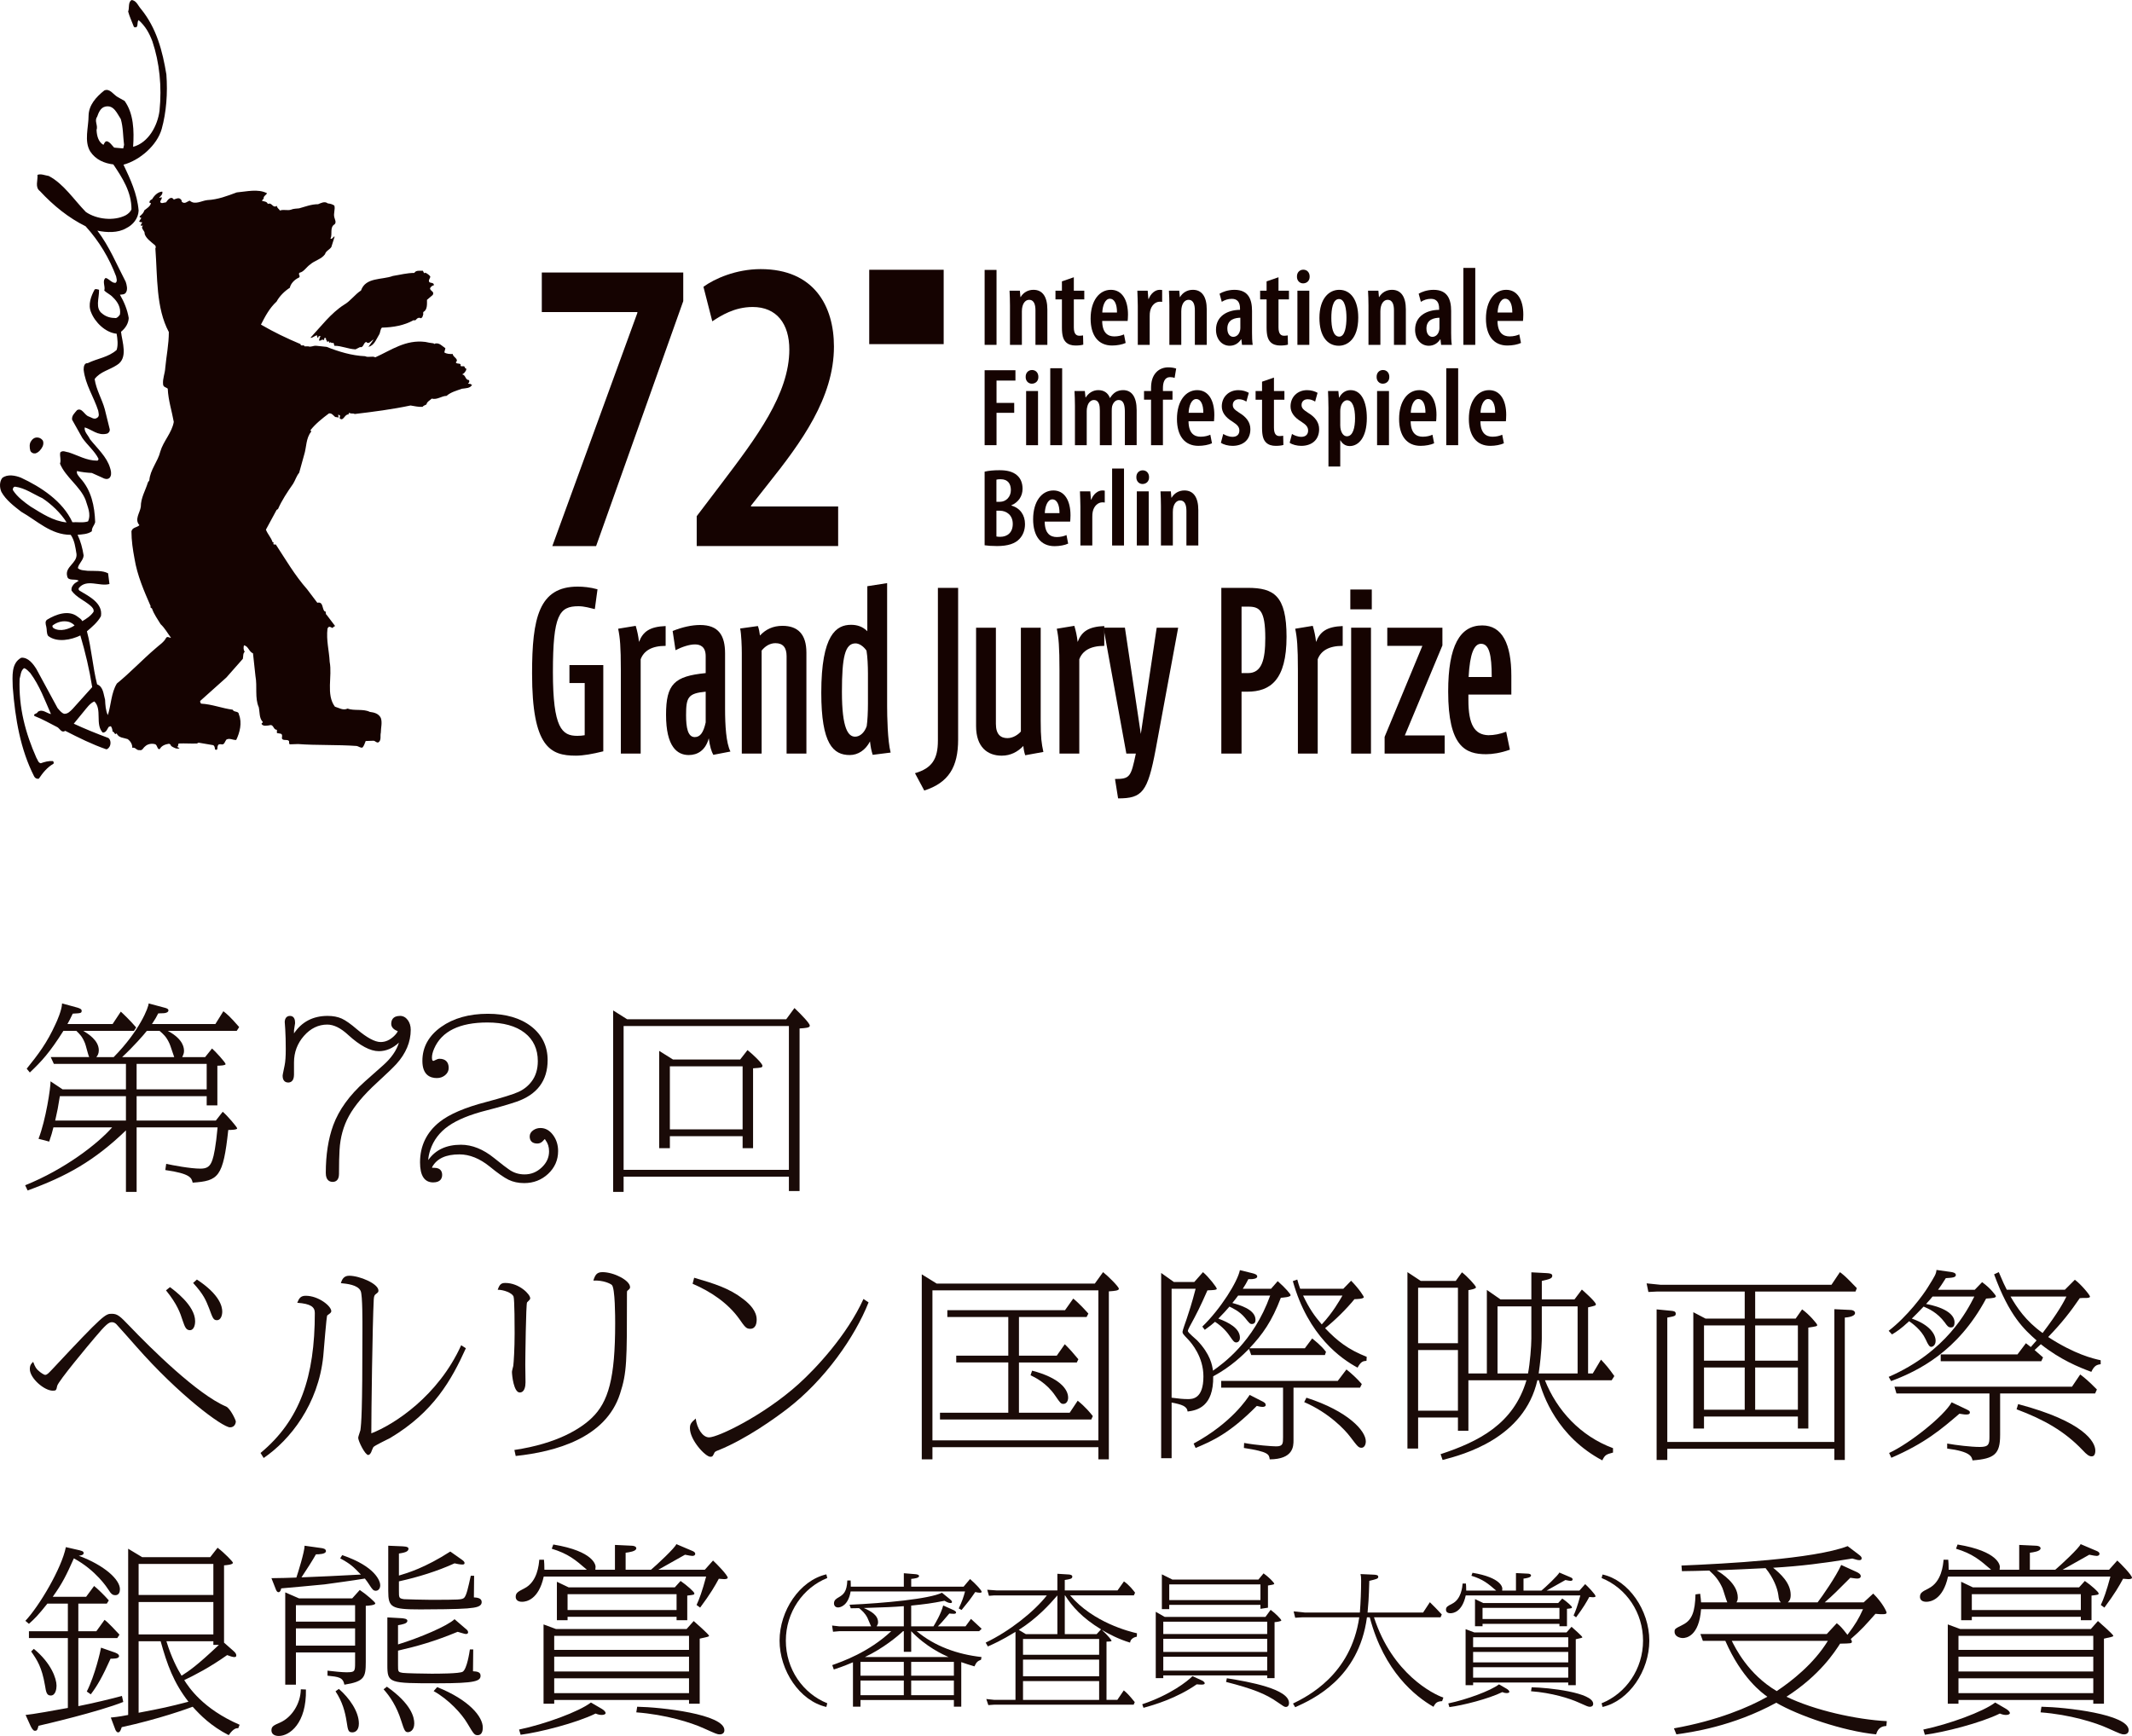 <?xml version="1.0" encoding="UTF-8"?><svg xmlns="http://www.w3.org/2000/svg" viewBox="0 0 243.287 198.128"><defs><style>.b{fill:#150301;}.c{fill:#1a0b08;}.d{mix-blend-mode:multiply;}.e{isolation:isolate;}</style></defs><g class="e"><g id="a"><g class="d"><path class="c" d="m24.576,116.877l.913-1.463c.382.296.736.572,1.803,1.806l-.279.435h-7.87c1.854.982,1.854,2.033,1.854,2.307,0,.207-.051.366-.204.687h2.615l.788-.983c.33.274,1.547,1.6,1.547,1.782,0,.16-.71.184-.939.184v4.525h-1.218v-1.052h-7.996v2.788h9.038l.786-1.006c.483.388,1.651,1.76,1.651,1.897,0,.16-.712.182-1.017.182-.583,5.395-1.117,5.806-4.062,6.012-.127-.526-.228-1.028-3.122-1.439l.102-.709c.71.159,2.742.548,3.91.548.735,0,1.116-.229,1.371-1.028.152-.435.381-1.486.583-3.681h-9.24v7.361h-1.219v-7.016c-3.604,3.474-6.752,5.233-11.22,6.856l-.28-.594c4.544-1.829,8.301-4.754,9.926-6.607h-6.701c-.152.618-.229.869-.483,1.623l-1.218-.319c.837-2.148,1.396-5.898,1.371-6.56l1.371.914h7.234v-2.904H6.146l-.356-.776h4.391c-.127-.229-.381-1.349-.481-1.578-.305-.754-.585-1.028-.99-1.416h-1.473c-1.574,2.491-2.487,3.474-3.833,4.753l-.356-.433c1.32-1.647,2.31-2.926,3.3-5.12.127-.251.71-1.555.736-2.331l1.752.48c.127.045.483.137.483.343,0,.296-.102.296-1.017.343-.303.64-.381.777-.608,1.189h5.153l.939-1.418c.254.229,1.092,1.028,1.752,1.806l-.254.389h-5.788c.534.319,1.778,1.073,1.778,2.217,0,.366-.127.594-.28.777h1.981c2.971-3.017,3.986-5.692,3.986-6.125l1.7.456c.28.069.559.137.559.343,0,.182-.254.319-.583.319s-.458.023-.585.023c-.203.411-.303.595-.71,1.212h7.235Zm-10.206,11.017v-2.788h-7.538c-.178,1.142-.305,1.806-.534,2.788h8.072Zm5.51-7.245c-.102-.252-.432-1.326-.534-1.531-.356-.801-.736-1.12-1.142-1.463h-1.447c-.356.456-1.473,1.737-2.818,2.994h5.94Zm-4.291.776v2.904h7.996v-2.904h-7.996Z"/><g><path class="c" d="m45.638,115.947c-.864,0-.993.563-.993.898,0,.26.125.614.72.831.007.003.014.006.02.008-.021.086-.106.259-.413.559-.483.462-.987.686-1.539.686-.649,0-1.55-.483-2.678-1.434-.736-.633-1.311-1.039-1.758-1.242-.448-.203-.991-.307-1.612-.307-1.661,0-2.949.672-3.836,1.999v-.36s.12-.782.12-.782v-.106c0-.678-.403-.751-.576-.751-.163,0-.523.059-.592.567l-.012.184h.007c.007.048.025.305.053.764.04.645.06,1.41.06,2.272,0,.825-.043,1.446-.127,1.844-.232,1.093-.232,1.156-.232,1.194,0,.703.443.779.634.779.248,0,.664-.117.665-.903v-1.391c0-1.156.384-2.177,1.142-3.036.751-.852,1.644-1.284,2.654-1.284.74,0,1.537.392,2.371,1.167,1.356,1.241,2.539,1.87,3.515,1.87.82,0,1.588-.327,2.291-.976-.276.903-.879,1.771-1.8,2.584l-2.091,1.856c-1.748,1.555-2.961,3.235-3.607,4.994-.562,1.538-.847,3.368-.847,5.441,0,.887.491,1.019.785,1.019.27,0,.723-.119.723-.914v-.162c0-1.008.02-1.866.06-2.551.078-1.442.443-2.756,1.082-3.91.646-1.165,1.699-2.419,3.129-3.727,1.132-1.04,1.878-1.758,2.282-2.196,1.083-1.198,1.632-2.511,1.632-3.9,0-.432-.113-.806-.335-1.108-.236-.319-.537-.48-.897-.48Z"/><path class="c" d="m63.111,129.544c-.393-.532-.875-.802-1.434-.802-.317,0-.6.089-.842.265-.259.188-.39.424-.39.702,0,.519.31.805.874.805.254,0,.476-.107.662-.319.125-.141.182-.184.181-.192.028.01.059.071.083.112.276.365.41.785.41,1.286,0,.707-.273,1.309-.837,1.841-.567.535-1.209.795-1.963.795-.673,0-1.278-.195-1.812-.591-.187-.116-.745-.545-1.654-1.275-1.243-1.008-2.519-1.52-3.791-1.52-1.663,0-2.915.587-3.726,1.746.004-.316.082-.704.23-1.152.363-1.102,1.058-2.02,2.065-2.728,1.024-.719,2.506-1.324,4.404-1.799,1.34-.343,2.47-.67,3.36-.973,2.363-.813,3.561-2.41,3.561-4.746,0-1.595-.632-2.893-1.879-3.858-1.234-.952-2.895-1.436-4.939-1.436-2.139,0-3.935.505-5.335,1.499-1.42,1.01-2.139,2.314-2.139,3.876,0,1.621.898,1.962,1.651,1.962.361,0,.677-.109.94-.325.272-.224.411-.503.411-.83,0-.675-.374-1.047-1.053-1.047-.13,0-.281.047-.462.144-.172.093-.226.098-.225.098-.051,0-.171,0-.171-.378,0-.296.085-.642.253-1.028.858-1.976,2.901-2.978,6.071-2.978,1.822,0,3.255.398,4.261,1.183.993.776,1.496,1.862,1.496,3.226,0,.939-.248,1.733-.738,2.359-.394.509-.898.902-1.496,1.167-.614.273-1.802.643-3.63,1.132-2.441.63-4.244,1.402-5.357,2.294-1.473,1.178-2.22,2.728-2.22,4.607,0,1.515.505,2.284,1.501,2.284.89,0,1.022-.538,1.022-.859,0-.3-.116-.805-.891-.805h-.263c.007-.031.017-.072.026-.113.547-.956,1.56-1.421,3.101-1.421,1.148,0,2.307.465,3.443,1.381.923.758,1.651,1.267,2.161,1.515.522.254,1.124.382,1.788.382,1.061,0,1.98-.356,2.731-1.058.754-.705,1.137-1.579,1.137-2.597,0-.7-.193-1.315-.575-1.83Z"/></g><path class="c" d="m89.718,116.329l.939-1.28c.863.823,1.752,1.76,1.752,2.011,0,.252-.508.274-1.168.321v18.558h-1.218v-1.645h-18.862v1.737h-1.193v-20.708l1.598,1.006h18.151Zm-18.557,17.187h18.862v-16.411h-18.862v16.411Zm13.302-12.593l.837-1.075c.685.548,1.7,1.531,1.7,1.784,0,.228-.127.228-1.066.296v9.119h-1.193v-1.371h-8.301v1.371h-1.218v-11.107l1.574.983h7.667Zm-8.023,7.976h8.301v-7.199h-8.301v7.199Z"/><path class="c" d="m4.495,156.528c.153.137.509.388.661.388.203,0,.356-.16.812-.64,5.915-6.331,6.067-6.331,6.803-6.331.659,0,.964.319,1.981,1.371,2.487,2.606,7.792,7.84,11.042,9.211.483.206,1.117,1.555,1.117,1.714,0,.139-.101.664-.659.664-.863,0-5.839-3.68-10.713-9.233-.33-.366-2.132-2.424-2.259-2.538-.102-.092-.254-.229-.508-.229-.356,0-.685.252-1.954,1.76-.661.777-4.164,4.96-4.291,5.508-.102.503-.127.548-.508.548-.965,0-2.615-1.418-2.615-2.469,0-.456.178-.639.381-.823.229.617.356.823.71,1.098Zm14.902-9.623c.432.319,2.869,2.08,2.869,3.885,0,.64-.254,1.028-.585,1.028-.456,0-.583-.366-.837-1.097-.279-.869-.61-1.852-1.903-3.452l.456-.365Zm3.071-.869c2.64,1.737,2.893,3.108,2.893,3.658,0,.456-.176.983-.608.983-.407,0-.483-.252-.89-1.349-.354-.891-.608-1.577-1.827-2.902l.432-.389Z"/><path class="c" d="m29.731,165.83c4.518-3.748,6.194-8.708,6.194-15.977,0-.685-.456-1.052-2.005-1.165.203-.503.381-.799.964-.799,1.447,0,2.92,1.165,2.92,1.759,0,.137-.102.229-.456.48-.102.069-.381,3.909-.458,4.641-.559,5.508-3.782,9.576-6.802,11.634l-.356-.572Zm23.431-11.953c-1.625,3.588-3.656,7.267-8.631,10.239-.28.159-1.803.868-1.929,1.05-.051.092-.229.503-.254.595-.102.182-.203.298-.331.298-.354,0-1.142-1.578-1.142-1.966,0-.137.229-.732.254-.869.102-.844.229-1.851.229-11.405,0-.777.025-4.022-.203-4.48-.331-.707-1.575-.823-2.259-.891.101-.319.279-.846.939-.846,1.218,0,3.35.914,3.35,1.692,0,.182-.051.206-.279.388-.127.092-.229.184-.254.595-.153,2.949-.28,12.914-.28,15.313,2.615-1.005,7.641-4.275,10.256-10.057l.534.344Z"/><path class="c" d="m57.657,146.426c1.6,0,2.844,1.302,2.844,1.737,0,.137-.051.182-.356.48-.127.114-.203,6.491-.203,7.108,0,.296.025,1.714.025,2.011,0,.456-.101,1.165-.659,1.165-.685,0-.888-1.966-.888-2.354,0-.115.127-.572.152-.685.051-.435.153-1.921.153-3.703,0-.595,0-3.932-.128-4.228-.176-.389-1.091-.755-1.801-.755.203-.594.381-.776.862-.776Zm1.041,19.061c4.925-.732,7.565-2.446,8.809-3.634,1.929-1.829,2.691-4.571,2.691-10.811,0-.662,0-4.046-.381-4.388-.178-.159-.964-.548-2.107-.503.204-.662.407-.96,1.041-.96,1.295,0,3.147.938,3.147,1.715,0,.137-.05.206-.305.411-.05.069-.05.09-.05.365,0,7.727,0,8.96-.788,11.383-1.625,5.074-7.387,6.628-11.905,7.108l-.153-.685Z"/><path class="c" d="m99.115,148.643c-1.575,3.977-5.001,8.867-9.291,12.159-1.371,1.052-4.62,3.405-7.819,4.709-.203.069-.432.159-.483.296-.178.366-.203.458-.456.458-.585,0-2.336-1.921-2.336-3.246,0-.456.102-.639.661-1.12.127,1.075.761,2.15,1.523,2.15,1.017,0,6.22-2.492,10.206-6.08,1.979-1.784,5.533-5.577,7.412-9.714l.585.389Zm-19.903-2.812c2.335.685,3.986,1.189,5.584,2.422.788.595,1.549,1.394,1.549,2.354,0,.413-.101,1.052-.736,1.052-.456,0-.608-.206-1.243-1.12-1.27-1.782-3.2-3.108-5.332-4.022l.178-.685Z"/><path class="c" d="m124.934,146.495l.939-1.304c.559.435,1.803,1.668,1.803,1.897,0,.206-.432.251-1.143.298v19.175h-1.193v-1.394h-18.937v1.394h-1.218v-21.118l1.7,1.052h18.049Zm-18.532,17.896h18.937v-17.12h-18.937v17.12Zm15.663-3.155l.914-1.371c.888.707,1.498,1.463,1.725,1.759l-.178.389h-17.262v-.777h7.794v-5.737h-5.94v-.777h5.94v-4.41h-6.955v-.777h13.428l.939-1.326c.712.572,1.524,1.486,1.727,1.714l-.203.389h-7.718v4.41h4.315l.914-1.302c.583.572.964,1.006,1.549,1.715l-.178.365h-6.601v5.737h5.788Zm-4.291-4.8c3.071.799,4.113,2.08,4.113,3.086,0,.411-.229.707-.532.707s-.356-.09-.939-.936c-.99-1.463-2.336-2.103-2.819-2.332l.178-.525Z"/><path class="c" d="m137.198,151.408c2.106-2.034,4.035-5.142,4.289-6.445l1.397.343c.279.069.583.159.583.388,0,.251-.532.298-.71.298h-.305c-.229.456-.33.617-.634,1.097h3.223l.761-.869c.914.801,1.473,1.486,1.473,1.601,0,.228-.888.274-1.117.296-1.015,2.675-2.081,4.183-3.579,5.761h6.321l.837-1.12c.204.182,1.017.776,1.575,1.531l-.127.365h-8.403l-.254-.707c-.661.662-2.056,2.056-4.086,3.131.05,3.496-1.854,3.885-2.92,4.022-.076-.617-.661-.801-1.827-1.028v6.353h-1.193v-21.141l1.447,1.028h2.335l.99-1.12c.634.526,1.574,1.737,1.574,1.897,0,.114-.254.137-.61.16-.203,0-.33.022-.456.022-.837,1.897-1.193,2.606-2.03,4.137-.051.114-.204.388-.204.503,0,.182.914.914,1.066,1.073,1.524,1.6,1.702,2.812,1.803,3.452,1.092-.777,4.62-3.246,6.525-8.571h-3.656c-.279.366-.356.48-.659.846.735.206,2.64.709,2.64,1.919,0,.137-.026.48-.407.48-.228,0-.279-.069-.812-.731-.583-.709-1.42-1.097-1.752-1.257-.456.525-.685.777-1.269,1.371,1.193.435,2.462,1.12,2.462,2.172,0,.411-.228.548-.432.548-.228,0-.381-.229-.634-.594-.33-.503-.888-1.189-1.776-1.76-.356.319-.483.411-1.168.914l-.279-.366Zm-3.503-4.32v12.434c.888.114,1.32.159,1.852.159.508,0,1.778,0,1.778-2.583,0-2.24-1.346-3.793-1.727-4.205-.583-.617-.659-.685-.659-.893,0-.137.381-1.21.456-1.416.229-.685.634-1.897,1.041-3.497h-2.742Zm10.204,12.777c.381.182.532.274.532.502,0,.137-.152.206-.381.206-.152,0-.354-.045-.634-.114-3.122,3.155-5.077,4-6.98,4.8l-.229-.503c4.366-2.376,6.118-5.142,6.397-5.554l1.295.664Zm3.706,4.502c0,.685,0,2.172-2.716,2.193-.076-.57-.102-.868-2.945-1.302l.025-.572c1.346.252,3.198.389,3.656.389.786,0,.786-.321.786-1.075v-5.622h-7.057v-.777h13.302l.99-1.302c.532.411,1.295,1.12,1.752,1.668l-.203.411h-7.591v5.988Zm6.574-18.194c.965.983,1.448,1.784,1.448,1.874,0,.206-.89.229-1.066.229-.914,1.12-2.183,2.377-3.351,3.313,1.396,1.463,2.615,2.424,4.747,3.268l-.025.458c-.382.023-.636.069-1.017.777-1.827-.983-5.635-3.589-7.387-9.875l.508-.182c.127.48.178.617.33,1.052h4.925l.888-.914Zm-5.482,1.692c.71,1.486,1.269,2.285,2.132,3.292,1.244-1.326,2.03-2.72,2.361-3.292h-4.493Zm.381,11.657c4.772,1.531,6.777,3.793,6.777,4.982,0,.456-.228.731-.481.731-.356,0-.432-.114-1.321-1.279-.532-.709-2.36-2.697-5.228-3.932l.254-.502Z"/><path class="c" d="m184.062,165.785c-.761.206-.914.251-1.219.891-5.128-2.72-6.777-7.382-7.235-9.143h-.176c-1.498,6.628-8.428,8.479-10.814,9.096l-.229-.662c4.366-1.439,8.326-3.451,9.799-8.434h-6.626v5.759h-1.193v-1.508h-4.544v3.542h-1.219v-20.136l1.524,1.006h3.986l.71-.983c.559.411,1.6,1.531,1.6,1.714,0,.184-.736.298-.863.321v9.507h2.106v-9.531l1.549,1.075h3.529v-3.086l1.752.092c.305.022.634.045.634.296,0,.321-.305.389-1.193.595v2.103h3.731l.839-1.12c.051.045,1.598,1.394,1.598,1.69,0,.137-.101.16-.888.343v7.543h.534l.939-1.577c.634.685.837.914,1.523,1.874l-.305.48h-7.616c1.371,3.452,4.062,6.378,7.769,7.749v.503Zm-22.238-12.48h4.544v-6.331h-4.544v6.331Zm0,7.702h4.544v-6.925h-4.544v6.925Zm9.063-11.908v7.657h3.478c.228-1.165.381-3.153.381-3.977v-3.68h-3.859Zm5.052,3.634c0,.045,0,1.531-.356,4.022h4.442v-7.657h-4.086v3.634Z"/><path class="c" d="m204.906,150.494l.736-1.052c.761.526,1.725,1.647,1.725,1.784s-.101.159-1.015.296v11.52h-1.193v-1.371h-10.712v1.371h-1.219v-13.279l1.396.731h4.469v-3.086h-10.053l-.939.047-.203-.983,1.574.16h19.521l.965-1.441c.508.389.634.48,1.929,1.829l-.153.388h-11.448v3.086h4.62Zm4.418,14.079v-15.153l1.878.09c.228,0,.481.137.481.343,0,.411-.862.503-1.167.526v16.25h-1.193v-1.279h-19.064v1.279h-1.219v-17.187l1.649.16c.229.023.534.045.534.319s-.102.298-.964.458v14.193h19.064Zm-10.231-13.302h-4.645v4.022h4.645v-4.022Zm0,4.8h-4.645v4.823h4.645v-4.823Zm1.193-.777h4.874v-4.022h-4.874v4.022Zm0,5.6h4.874v-4.823h-4.874v4.823Z"/><path class="c" d="m215.52,151.888c2.157-1.668,3.935-4.091,4.467-4.96.839-1.348.939-1.508.99-1.988l1.625.229c.178.022.585.09.585.343,0,.296-.407.319-1.143.365-.481.755-.634.983-.888,1.326h4.189l.837-.868c.99.709,1.575,1.531,1.575,1.6,0,.182-.305.229-1.117.274-3.249,6.08-7.794,8.274-10.84,9.417l-.279-.48c6.599-2.88,8.96-7.566,9.773-9.166h-4.772c-.203.252-.254.321-.736.846.407.069,3.249.595,3.249,2.103,0,.572-.279.572-.432.572-.279,0-.432-.206-.685-.572-.863-1.143-1.827-1.555-2.411-1.806-.585.617-.99,1.028-1.346,1.371,2.056.709,2.717,1.806,2.717,2.538,0,.525-.356.685-.483.685-.203,0-.33-.137-.661-.869-.508-1.097-1.523-1.806-1.878-2.056-.964.891-1.422,1.189-1.954,1.508l-.381-.411Zm8.631,8.845c.534.252.634.298.634.48,0,.206-.229.229-.432.229-.127,0-.203,0-.761-.092-2.056,1.76-3.91,3.36-7.767,5.029l-.254-.548c2.411-1.12,6.294-4.251,7.133-5.783l1.447.685Zm4.086,3.063c0,2.148-.634,2.697-3.147,2.88-.102-.435-.229-1.006-2.893-1.349v-.572c1.015.184,2.716.389,3.731.389s1.092-.321,1.092-1.165v-4.938h-10.611l-.229-.776h20.259l.939-1.394c.481.365.913.707,1.903,1.714l-.203.456h-10.84v4.754Zm8.53-17.736c.736.548,1.727,1.76,1.727,1.919,0,.16-.331.16-.509.16-.254,0-.481,0-.659.023-1.041,1.531-2.056,2.834-3.605,4.434,3.02,1.966,5.128,2.468,5.991,2.651v.456c-.432.047-.736.16-1.066.869-1.422-.526-3.554-1.394-5.762-3.155-.432.411-.483.458-.712.664.585.502.636.548.965.844l-.203.435h-11.475v-.777h8.758l.965-1.279c.203.159.279.228.557.435q.432-.503.661-.755c-1.422-1.257-3.098-2.765-4.849-7.541l.534-.252c.483,1.143.685,1.578.914,2.011h6.626l1.142-1.142Zm-7.337,1.919c.712,1.234,1.727,2.788,3.656,4.159,1.803-2.376,2.412-3.542,2.716-4.159h-6.372Zm.863,12.274c7.515,1.988,8.809,4.32,8.809,5.303,0,.114,0,.662-.405.662-.305,0-.559-.182-1.066-.731-2.032-2.126-4.342-3.452-7.515-4.641l.178-.594Z"/><path class="c" d="m9.827,182.245l.913-1.235c.509.411,1.219,1.12,1.676,1.647l-.228.365h-3.249v3.155h2.055l.939-1.302c.483.366,1.244,1.21,1.702,1.692l-.254.388h-4.442v7.77c1.523-.296,4.011-.891,4.975-1.165l.153.685c-2.793,1.12-9.038,2.583-9.672,2.72-.127.48-.153.572-.432.572-.203,0-.407-.411-.483-.572l-.559-1.234c.634-.045,3.63-.572,4.823-.801v-7.976H3.302v-.777h4.442v-3.155h-2.335c-1.091,1.372-1.447,1.715-2.107,2.309l-.405-.343c1.574-1.668,4.137-5.988,4.62-8.411l1.193.274c.61.137.837.182.837.411s-.381.274-.559.298c2.945,1.097,4.698,2.72,4.698,3.817,0,.319-.102.685-.534.685-.254,0-.456-.092-.788-.64-.101-.159-1.396-2.193-3.935-3.564-.837,1.874-1.294,2.834-2.411,4.388h3.808Zm-5.966,5.942c1.981,1.623,2.59,3.383,2.59,4.206,0,.343-.102,1.12-.661,1.12-.456,0-.532-.366-.659-1.165-.356-2.081-.89-2.88-1.575-3.863l.305-.298Zm9.038.343c.356.115.685.252.685.48,0,.321-.661.298-.965.298-.939,2.08-1.498,3.063-2.259,4.069l-.456-.321c.939-1.851,1.574-4.663,1.625-5.005l1.371.48Zm14.292,8.708c-.178,0-.534-.022-1.092.801-2.03-1.052-3.223-2.263-4.113-3.246-.532.206-3.884,1.418-8.097,2.332-.076.229-.178.594-.407.594-.178,0-.305-.251-.33-.343l-.508-1.348c.939-.092,1.625-.229,1.981-.298v-18.971l1.598.961h7.767l.839-1.075c.786.594,1.752,1.6,1.752,1.714,0,.229-.788.274-1.015.298v8.822l1.015.893c.229.206.381.343.381.57,0,.092-.025.184-.229.184-.178,0-.532-.115-.812-.229-2.005,1.418-3.655,2.263-4.899,2.857.532.823,2.107,3.268,6.321,5.097l-.152.388Zm-11.373-15.198h8.529v-3.544h-8.529v3.544Zm0,4.502h8.529v-3.703h-8.529v3.703Zm0,.777v8.16c2.767-.526,3.401-.664,5.686-1.257-1.702-2.195-2.437-4.251-3.173-6.903h-2.513Zm8.529.411v-.411h-5.357c.559,1.827,1.244,3.153,1.727,3.93.837-.525,1.727-1.12,4.264-3.519h-.634Z"/><path class="c" d="m39.047,177.49c3.834,1.302,4.342,2.994,4.342,3.429,0,.525-.356.639-.483.639-.305,0-.405-.137-.761-.685-.178-.274-.305-.456-.508-.709-1.523.252-3.63.526-4.595.664-.786.092-4.238.388-4.95.456-.051.229-.127.435-.305.435s-.254-.16-.354-.435l-.458-1.165c.585,0,2.437-.045,2.844-.069.178-.525.939-2.949.939-3.634l1.954.274c.127.023.483.069.483.343,0,.343-.788.366-1.142.366-.356.64-1.068,1.76-1.651,2.628,2.869-.114,3.225-.137,6.779-.319-.863-.891-1.143-1.189-2.361-1.851l.228-.366Zm-4.137,15.337c.076,3.885-1.878,5.301-3.096,5.301-.508,0-.839-.228-.839-.639,0-.458.254-.572.99-.893,1.346-.594,2.336-2.17,2.361-3.793l.583.023Zm6.144-11.36c.786.525,1.776,1.394,1.776,1.531,0,.206-.837.274-1.091.274v6.399c0,1.76-.153,2.24-2.437,2.605-.178-.844-.636-.891-1.929-1.028v-.572c.761.092,1.7.184,2.132.184.99,0,1.015-.069,1.015-1.12v-1.143h-6.752v3.68h-1.219v-10.536l1.575.685h6.067l.863-.96Zm-7.286,1.737v1.874h6.752v-1.874h-6.752Zm0,2.651v1.964h6.752v-1.964h-6.752Zm4.899,6.903c1.193,1.028,2.285,2.583,2.285,3.954,0,.868-.508,1.005-.736,1.005-.456,0-.508-.182-.659-1.21-.178-1.143-.483-2.285-1.27-3.474l.381-.274Zm5.484-.252c2.793,1.966,3.122,3.497,3.122,4.183,0,.846-.532,1.006-.71,1.006-.331,0-.407-.137-.788-1.326-.508-1.623-1.295-2.788-2.005-3.566l.381-.298Zm1.269-2.491c0,.801,0,.823.559.914.28.045,2.412.092,3.249.092.685,0,3.249,0,3.58-.229.481-.321.761-2.195.812-2.538h.381c0,.389-.026,2.126-.026,2.491.381.023.863.047.863.503,0,.617-.583.869-4.848.869-5.637,0-5.788,0-5.788-2.103v-5.417l1.6.09c.228.023.685.047.685.298,0,.321-.559.411-1.068.503v2.193c2.463-.754,5.637-2.102,6.449-2.879l1.167,1.005c.254.206.381.298.381.503,0,.045-.025.184-.254.184-.152,0-.812-.229-.939-.252-2.665,1.097-4.518,1.623-6.803,2.148v1.623Zm7.261-12.022c.176.137.33.228.33.411,0,.137-.127.159-.254.159-.28,0-.685-.09-.888-.137-1.956.893-4.164,1.578-6.347,2.058v1.097c0,.777,0,.846.583.938.229.022,2.437.069,2.946.069,3.35,0,3.706,0,3.935-.252.254-.296.43-1.097.735-2.491h.381c0,.366-.025,2.263-.025,2.469.305.022.888.045.888.525,0,.525-.583.64-1.649.732-1.041.09-4.037.114-5.332.114-3.35,0-3.68-.229-3.68-2.103v-5.166l1.649.069c.534.023.661.137.661.274,0,.366-.534.458-1.092.548v2.514c.99-.296,2.945-.868,5.864-2.742l1.295.914Zm-2.793,14.559c3.655,1.463,5.204,3.382,5.204,4.616,0,.595-.228.869-.583.869-.381,0-.456-.137-1.193-1.371-.634-1.075-2.107-2.698-3.834-3.658l.407-.456Z"/><path class="c" d="m70.173,179.159v-2.834l1.905.09c.203,0,.532.069.532.298,0,.343-.837.456-1.218.503v1.943h2.893c.559-.458,2.793-2.538,2.893-2.926l1.829.777c.176.069.33.182.33.319,0,.16-.127.251-.33.251-.153,0-.356-.045-.839-.137-.483.276-2.615,1.463-3.047,1.715h5.306l.939-1.052c.381.343,1.676,1.668,1.676,1.966,0,.137-.279.159-.405.159-.102,0-.508-.045-.61-.045-.432.801-.939,1.692-2.132,3.292l-.407-.298c.331-.731.634-1.531,1.092-3.245h-18.532c-.583,2.673-2.03,2.879-2.462,2.879-.127,0-.736,0-.736-.57,0-.458.279-.595.99-.961,1.498-.754,1.649-2.72,1.7-3.268h.534c.025.343.05.503.05,1.143h4.849c-1.32-1.143-2.132-1.829-4.011-2.401l.178-.48c4.696.777,4.823,2.401,4.823,2.538,0,.09-.026.274-.026.343h2.234Zm-10.941,18.239c2.945-.617,6.828-2.034,8.199-3.086l1.219.709c.228.137.456.321.456.503,0,.114-.178.206-.432.206-.228,0-.432-.045-.71-.16-2.234,1.098-6.423,2.148-8.555,2.422l-.178-.594Zm19.115-11.473l.812-.914c.203.182,1.752,1.531,1.752,1.692,0,.09-.229.137-1.066.319v7.428h-1.219v-.433h-15.383v.433h-1.218v-9.051l1.422.526h14.901Zm-15.105,2.377h15.383v-1.6h-15.383v1.6Zm0,2.468h15.383v-1.692h-15.383v1.692Zm0,2.469h15.383v-1.692h-15.383v1.692Zm13.759-12.068l.661-.732c.736.503,1.574,1.257,1.574,1.418s-.076.16-.812.252v2.81h-1.218v-.388h-12.439v.388h-1.219v-4.388l1.346.64h12.108Zm-12.235,2.583h12.439v-1.806h-12.439v1.806Zm7.945,11.039c2.716.047,9.951.846,9.951,2.675,0,.456-.432.48-.532.48-.28,0-.432-.069-1.803-.685-1.447-.664-4.366-1.577-7.718-1.829l.102-.64Z"/><path class="c" d="m94.296,194.817c-3.064-.694-5.338-4.18-5.338-7.568s2.274-6.856,5.338-7.566l.106.42c-2.758,1.097-4.728,3.888-4.728,7.146s1.953,6.035,4.728,7.148l-.106.42Z"/><path class="c" d="m96.939,183.152c3.958-.176,9.116-.661,10.549-1.371l.878.71c.09.064.268.226.268.338,0,.064-.035.13-.16.13-.251,0-.556-.178-.699-.258-1.559.306-2.113.37-3.798.548v2.371h2.543c.233-.388.841-1.387,1.111-2.387l1.218.548c.071.048.251.128.251.258,0,.144-.197.144-.251.144-.108,0-.322,0-.519-.032-.753.904-1.057,1.227-1.308,1.469h3.153l.626-.855,1.218,1.129-.286.274h-7.129c2.059,1.727,4.657,2.646,7.397,2.952l-.054.308c-.376.144-.537.274-.751.758-.556-.162-.897-.274-1.505-.484v5.081h-.841v-.757h-10.658v.757h-.859v-5.065c-1.218.516-1.702.661-2.185.823l-.179-.5c1.127-.404,4.155-1.453,6.733-3.872h-5.909l-.735.064-.108-.709.843.096h3.617c-.089-.146-.357-.855-.429-.984-.287-.548-.627-.823-.949-1.097-.448.016-.556.016-.949.016l-.143-.404Zm13.021-2.065l.735-.871c.716.629,1.324,1.291,1.324,1.469,0,.096-.178.096-.214.096-.143,0-.305-.032-.519-.08-.645.935-.788,1.113-1.559,2.049l-.322-.178c.413-.887.538-1.275.718-1.935h-13.057c-.27,1.613-1.165,1.823-1.434,1.823-.305,0-.465-.21-.465-.468,0-.372.268-.532.519-.678.556-.322.949-.629,1.003-1.935h.376c.018.322.018.403.018.709h6.054v-1.533l1.2.098c.286.016.537.064.537.226,0,.226-.554.29-.895.322v.887h5.982Zm-11.768,8.584v1.581h4.944v-1.581h-4.944Zm0,3.806h4.944v-1.677h-4.944v1.677Zm4.944-7.856v-2.307c-1.183.096-1.953.128-4.568.21.841.37,1.63.823,1.63,1.629,0,.178-.054.29-.162.468h3.099Zm.841,2.904h-.841v-2.355h-.089c-.592.564-2.275,1.969-4.353,2.952h9.547c-.681-.306-2.561-1.161-4.263-2.952v2.355Zm0,1.146v1.581h4.873v-1.581h-4.873Zm4.873,3.806v-1.677h-4.873v1.677h4.873Z"/><path class="c" d="m120.661,179.619l1.308.08c.179.016.394.064.394.242,0,.258-.268.29-.859.386v1.194h6.017l.735-1.033c.591.404,1.056,1,1.272,1.291l-.144.306h-7.272c2.651,3.114,6.789,4.13,7.63,4.324l-.018.388c-.179.032-.718.176-.77.677-1.291-.386-2.401-.968-3.225-1.453.716.646,1.11,1.178,1.11,1.227,0,.082-.053.098-.573.114v6.646h1.237l.734-1.081c.341.274.573.5,1.254,1.339l-.125.292h-15.905l-.68.048-.233-.694.913.096h2.418v-7.76c-1.629,1-2.597,1.42-3.152,1.663l-.251-.436c2.704-1.291,5.498-3.5,6.984-5.389h-6l-.608.048-.197-.693,1.11.08h6.895v-1.903Zm0,2.468c-.877,1.017-2.293,2.597-4.406,3.936l.806.484h3.599v-4.42Zm-3.922,4.969v1.808h8.686v-1.808h-8.686Zm8.686,4.26v-1.903h-8.686v1.903h8.686Zm0,2.694v-2.145h-8.686v2.145h8.686Zm-.286-7.502l.502-.548c-2.169-1.323-3.296-2.613-4.102-3.872h-.035v4.42h3.636Z"/><path class="c" d="m137.059,191.752c.09.032.413.176.413.37,0,.032-.018.146-.322.146-.09,0-.502-.016-.591-.032-2.293,1.597-4.873,2.355-6.073,2.678l-.143-.404c3.188-1.065,5.176-2.63,5.732-3.21l.984.452Zm7.345-7.212l.591-.806c.556.403,1.218,1.081,1.218,1.209,0,.114-.662.194-.77.194v6.389h-.841v-.306h-11.857v.306h-.86v-7.568l1.021.582h11.5Zm-.806-4.26l.591-.709c.61.435,1.219,1.065,1.219,1.193,0,.08-.324.13-.718.194v2.533l-.859.128v-.452h-10.407v.484h-.841v-3.968l1.2.596h9.815Zm-10.853,6.211h11.857v-1.403h-11.857v1.403Zm0,2.049h11.857v-1.501h-11.857v1.501Zm0,2.129h11.857v-1.581h-11.857v1.581Zm.68-8.05h10.407v-1.791h-10.407v1.791Zm6.574,8.923c2.561.403,7.092,1.227,7.092,2.823,0,.306-.162.452-.359.452-.178,0-.251-.066-.984-.566-1.289-.903-2.74-1.499-5.839-2.29l.09-.42Z"/><path class="c" d="m162.395,184.04l.771-1.178c.232.21,1.164,1.178,1.361,1.404l-.143.322h-7.595c2.096,6.453,6.752,8.761,7.918,9.163l-.144.404c-.554.032-.734.162-.984.645-2.059-1.177-5.643-4.016-7.272-10.212h-.322c-.932,7.018-6.233,9.373-8.186,10.261l-.251-.42c1.665-.823,6.609-3.276,7.559-9.841h-6.519l-.789.048-.179-.726,1.272.13h6.287c.089-1.146.143-2.469.143-3.646,0-.404-.018-.516-.071-.742l1.434.064c.322.016.591.032.591.242,0,.226-.162.258-1.021.468-.054,2.081-.125,2.823-.197,3.614h6.34Z"/><path class="c" d="m172.99,181.539v-2.001l1.345.066c.143,0,.375.048.375.209,0,.242-.591.324-.859.356v1.371h2.042c.394-.322,1.97-1.791,2.042-2.065l1.289.548c.125.048.233.13.233.226,0,.114-.089.178-.233.178-.106,0-.251-.032-.591-.098-.34.194-1.845,1.033-2.15,1.21h3.744l.662-.742c.27.242,1.183,1.178,1.183,1.388,0,.096-.197.112-.286.112-.073,0-.359-.032-.43-.032-.305.564-.664,1.194-1.505,2.323l-.286-.21c.232-.516.448-1.081.77-2.291h-13.076c-.411,1.889-1.432,2.033-1.737,2.033-.089,0-.519,0-.519-.403,0-.324.197-.42.699-.678,1.057-.532,1.164-1.919,1.2-2.307h.376c.018.242.035.354.035.806h3.421c-.932-.806-1.505-1.291-2.829-1.693l.125-.34c3.313.548,3.402,1.695,3.402,1.791,0,.064-.018.194-.018.242h1.575Zm-7.719,12.875c2.078-.436,4.819-1.437,5.785-2.177l.86.499c.16.098.322.226.322.356,0,.08-.125.144-.305.144-.162,0-.305-.032-.502-.112-1.577.774-4.531,1.517-6.036,1.711l-.125-.42Zm13.487-8.099l.573-.646c.143.13,1.235,1.081,1.235,1.194,0,.064-.16.096-.751.226v5.243h-.86v-.306h-10.853v.306h-.86v-6.389l1.003.372h10.514Zm-10.657,1.677h10.853v-1.129h-10.853v1.129Zm0,1.743h10.853v-1.194h-10.853v1.194Zm0,1.743h10.853v-1.194h-10.853v1.194Zm9.707-8.519l.465-.516c.521.354,1.111.887,1.111.999,0,.114-.054.114-.573.178v1.985h-.86v-.274h-8.775v.274h-.86v-3.098l.949.452h8.543Zm-8.632,1.823h8.775v-1.275h-8.775v1.275Zm5.606,7.792c1.916.032,7.021.596,7.021,1.887,0,.322-.305.338-.376.338-.197,0-.305-.048-1.272-.483-1.021-.468-3.08-1.114-5.446-1.291l.073-.452Z"/><path class="c" d="m182.869,179.7c2.974.645,5.338,4.082,5.338,7.55,0,3.42-2.293,6.873-5.338,7.568l-.108-.42c2.777-1.113,4.73-3.904,4.73-7.148,0-3.162-1.864-5.985-4.73-7.146l.108-.404Z"/><path class="c" d="m215.258,196.986c-.33.023-.939.092-1.168.96-3.757-.366-8.909-2.148-11.397-3.611-4.976,2.72-9.748,3.382-11.397,3.611l-.28-.685c4.976-.891,8.58-2.422,10.662-3.611-.585-.411-2.945-2.126-4.798-6.378h-2.564l-.28-.776h14.419l1.142-1.235c.382.298.585.503,1.219,1.326.914-1.21,1.295-1.851,1.776-2.926h-18.479c-.229,3.086-1.702,3.292-2.083,3.292-.305,0-.939-.16-.939-.709,0-.343.026-.343.965-.823,1.04-.526,1.371-1.508,1.42-3.452l.534-.069c.076.503.076.687.102.983h2.996c-.127-.251-.458-1.416-.559-1.645-.407-.891-.839-1.394-1.498-1.988-.508.022-2.666.069-3.122.069l-.051-.64c4.95-.206,15.105-.732,18.962-2.217l1.143.868c.33.251.456.343.456.526,0,.159-.127.206-.254.206-.229,0-.381-.069-.812-.184-3.376.548-5.915.869-9.038,1.052.812.664,2.005,1.715,2.005,3.109,0,.525-.178.685-.33.844h3.401c.509-.662,2.107-2.947,2.692-4.273l1.752.799c.203.092.481.252.481.48,0,.206-.203.274-.381.274-.127,0-.203,0-.812-.09-1.549,1.553-1.903,1.919-2.92,2.81h4.444l1.091-1.005c1.041,1.028,1.523,2.034,1.523,2.172s-.127.182-.456.182c-.152,0-.432,0-.812-.045-1.091,1.234-1.625,1.851-2.818,2.879.102.16.127.229.127.298,0,.206-.127.206-1.345.229-.61.936-2.285,3.588-6.118,6.057,3.198,1.553,7.97,2.605,11.448,2.788l-.051.548Zm-12.033-14.103c-.203-.182-.228-.296-.303-.891-.102-.709-.534-1.897-1.448-3.017-.888.047-4.797.229-5.584.252.559.343,2.412,1.508,2.412,3.108,0,.252-.051.389-.153.548h5.077Zm-5.609,4.388c.405.801,1.852,3.795,5.128,5.737,1.676-1.12,4.213-3.086,5.838-5.737h-10.966Z"/><path class="c" d="m230.416,179.159v-2.834l1.903.09c.203,0,.534.069.534.298,0,.343-.839.456-1.219.503v1.943h2.893c.559-.458,2.793-2.538,2.895-2.926l1.827.777c.178.069.33.182.33.319,0,.16-.127.251-.33.251-.152,0-.356-.045-.837-.137-.483.276-2.615,1.463-3.047,1.715h5.306l.939-1.052c.381.343,1.676,1.668,1.676,1.966,0,.137-.28.159-.407.159-.101,0-.508-.045-.61-.045-.432.801-.939,1.692-2.132,3.292l-.405-.298c.33-.731.634-1.531,1.091-3.245h-18.53c-.585,2.673-2.032,2.879-2.463,2.879-.127,0-.736,0-.736-.57,0-.458.28-.595.99-.961,1.498-.754,1.651-2.72,1.702-3.268h.532c.025.343.051.503.051,1.143h4.848c-1.32-1.143-2.132-1.829-4.011-2.401l.178-.48c4.696.777,4.823,2.401,4.823,2.538,0,.09-.025.274-.025.343h2.234Zm-10.941,18.239c2.945-.617,6.828-2.034,8.199-3.086l1.218.709c.229.137.458.321.458.503,0,.114-.178.206-.432.206-.229,0-.432-.045-.712-.16-2.233,1.098-6.421,2.148-8.555,2.422l-.176-.594Zm19.114-11.473l.812-.914c.204.182,1.753,1.531,1.753,1.692,0,.09-.229.137-1.068.319v7.428h-1.218v-.433h-15.383v.433h-1.219v-9.051l1.422.526h14.901Zm-15.103,2.377h15.383v-1.6h-15.383v1.6Zm0,2.468h15.383v-1.692h-15.383v1.692Zm0,2.469h15.383v-1.692h-15.383v1.692Zm13.759-12.068l.661-.732c.735.503,1.574,1.257,1.574,1.418s-.077.16-.812.252v2.81h-1.219v-.388h-12.439v.388h-1.218v-4.388l1.345.64h12.109Zm-12.236,2.583h12.439v-1.806h-12.439v1.806Zm7.945,11.039c2.717.047,9.952.846,9.952,2.675,0,.456-.432.48-.534.48-.279,0-.432-.069-1.803-.685-1.447-.664-4.366-1.577-7.716-1.829l.101-.64Z"/></g><g class="d"><rect class="b" x="99.189" y="30.789" width="8.496" height="8.487"/><g><path class="b" d="m113.716,30.806v8.553h-1.358v-8.553h1.358Z"/><path class="b" d="m115.252,34.917c0-.698-.026-1.193-.051-1.738h1.18l.064.723h.026c.292-.495.812-.825,1.459-.825,1.041,0,1.586.799,1.586,2.234v4.048h-1.357v-3.921c0-.609-.127-1.218-.724-1.218-.33,0-.634.253-.762.761-.038.127-.063.33-.063.558v3.82h-1.358v-4.442Z"/><path class="b" d="m122.537,31.643v1.536h1.193v.99h-1.193v3.198c0,.761.292.952.634.952.152,0,.28-.013.418-.038l.026,1.053c-.203.063-.508.101-.888.101-.432,0-.825-.114-1.092-.38-.304-.305-.457-.762-.457-1.675v-3.211h-.736v-.99h.736v-1.066l1.358-.469Z"/><path class="b" d="m125.773,36.631c.012,1.383.66,1.764,1.384,1.764.444,0,.825-.102,1.103-.229l.191.977c-.381.178-.978.292-1.548.292-1.586,0-2.45-1.155-2.45-3.071,0-2.043.99-3.287,2.31-3.287,1.294,0,1.954,1.18,1.954,2.83,0,.355-.026.558-.038.723h-2.906Zm1.688-.964c.012-.99-.318-1.574-.8-1.574-.584,0-.85.85-.876,1.574h1.676Z"/><path class="b" d="m129.836,34.917c0-.571-.038-1.205-.051-1.738h1.18l.077.939h.038c.241-.634.748-1.041,1.256-1.041.126,0,.203.012.279.025v1.358c-.076-.026-.165-.026-.279-.026-.47,0-.952.394-1.092,1.066-.038.152-.05.355-.05.596v3.262h-1.358v-4.442Z"/><path class="b" d="m133.441,34.917c0-.698-.026-1.193-.051-1.738h1.18l.064.723h.026c.292-.495.812-.825,1.459-.825,1.041,0,1.586.799,1.586,2.234v4.048h-1.357v-3.921c0-.609-.127-1.218-.724-1.218-.33,0-.634.253-.762.761-.038.127-.063.33-.063.558v3.82h-1.358v-4.442Z"/><path class="b" d="m142.871,37.951c0,.482.012,1.002.076,1.409h-1.218l-.076-.634h-.026c-.317.482-.774.736-1.307.736-.888,0-1.561-.749-1.561-1.828,0-1.586,1.345-2.259,2.741-2.272v-.165c0-.634-.254-1.091-.926-1.091-.444,0-.812.127-1.155.343l-.253-.926c.304-.191.951-.444,1.7-.444,1.599,0,2.005,1.091,2.005,2.411v2.462Zm-1.332-1.688c-.534.013-1.485.152-1.485,1.231,0,.698.368.951.672.951.33,0,.66-.228.774-.71.026-.089.038-.203.038-.317v-1.155Z"/><path class="b" d="m145.892,31.643v1.536h1.193v.99h-1.193v3.198c0,.761.292.952.634.952.152,0,.28-.013.418-.038l.026,1.053c-.203.063-.508.101-.888.101-.432,0-.825-.114-1.092-.38-.304-.305-.457-.762-.457-1.675v-3.211h-.736v-.99h.736v-1.066l1.358-.469Z"/><path class="b" d="m149.446,31.567c.012.457-.305.774-.749.774-.393,0-.71-.317-.698-.774-.012-.482.318-.787.724-.787.418,0,.724.305.724.787Zm-1.396,7.792v-6.18h1.358v6.18h-1.358Z"/><path class="b" d="m154.992,36.25c0,2.5-1.281,3.211-2.221,3.211-1.307,0-2.208-1.092-2.208-3.173,0-2.234,1.104-3.211,2.26-3.211,1.294,0,2.169,1.142,2.169,3.173Zm-3.071.012c0,1.041.178,2.157.902,2.157.672,0,.825-1.231.825-2.157,0-.901-.152-2.132-.85-2.132-.736,0-.876,1.231-.876,2.132Z"/><path class="b" d="m156.161,34.917c0-.698-.026-1.193-.051-1.738h1.18l.064.723h.026c.292-.495.812-.825,1.459-.825,1.041,0,1.586.799,1.586,2.234v4.048h-1.357v-3.921c0-.609-.127-1.218-.724-1.218-.33,0-.634.253-.762.761-.038.127-.063.33-.063.558v3.82h-1.358v-4.442Z"/><path class="b" d="m165.591,37.951c0,.482.012,1.002.076,1.409h-1.218l-.076-.634h-.026c-.317.482-.774.736-1.307.736-.888,0-1.561-.749-1.561-1.828,0-1.586,1.345-2.259,2.741-2.272v-.165c0-.634-.254-1.091-.926-1.091-.444,0-.812.127-1.155.343l-.253-.926c.304-.191.951-.444,1.701-.444,1.599,0,2.005,1.091,2.005,2.411v2.462Zm-1.332-1.688c-.533.013-1.485.152-1.485,1.231,0,.698.368.951.672.951.33,0,.66-.228.774-.71.026-.089.038-.203.038-.317v-1.155Z"/><path class="b" d="m166.988,30.577h1.358v8.782h-1.358v-8.782Z"/><path class="b" d="m170.884,36.631c.012,1.383.66,1.764,1.384,1.764.444,0,.825-.102,1.103-.229l.191.977c-.381.178-.978.292-1.548.292-1.586,0-2.45-1.155-2.45-3.071,0-2.043.99-3.287,2.31-3.287,1.294,0,1.954,1.18,1.954,2.83,0,.355-.026.558-.038.723h-2.906Zm1.688-.964c.012-.99-.318-1.574-.8-1.574-.584,0-.85.85-.876,1.574h1.676Z"/></g><g><path class="b" d="m112.358,42.255h3.516v1.18h-2.158v2.55h2.018v1.13h-2.018v3.693h-1.358v-8.553Z"/><path class="b" d="m118.489,43.017c.012.457-.305.774-.749.774-.393,0-.71-.317-.698-.774-.012-.482.318-.787.724-.787.418,0,.724.305.724.787Zm-1.396,7.792v-6.18h1.358v6.18h-1.358Z"/><path class="b" d="m119.847,42.027h1.358v8.782h-1.358v-8.782Z"/><path class="b" d="m122.665,46.367c0-.698-.026-1.193-.051-1.739h1.18l.076.736h.026c.292-.47.786-.838,1.434-.838.634,0,1.104.304,1.32.888h.025c.165-.267.381-.508.622-.66.254-.152.546-.228.863-.228.977,0,1.548.761,1.548,2.284v3.997h-1.346v-3.743c0-.749-.102-1.409-.71-1.409-.342,0-.622.267-.749.724-.026.126-.038.304-.038.495v3.934h-1.358v-3.947c0-.558-.076-1.206-.686-1.206-.317,0-.634.254-.748.762-.038.126-.064.304-.064.482v3.909h-1.345v-4.441Z"/><path class="b" d="m131.348,50.809v-5.191h-.8v-.99h.8v-.304c0-.685.126-1.345.596-1.84.368-.393.876-.558,1.37-.558.394,0,.686.063.901.139l-.177,1.066c-.127-.051-.305-.089-.521-.089-.621,0-.812.597-.812,1.256v.33h1.092v.99h-1.092v5.191h-1.357Z"/><path class="b" d="m135.625,48.08c.012,1.384.66,1.764,1.384,1.764.444,0,.825-.102,1.103-.228l.191.977c-.381.178-.978.292-1.548.292-1.586,0-2.45-1.155-2.45-3.071,0-2.043.99-3.287,2.31-3.287,1.294,0,1.954,1.18,1.954,2.829,0,.356-.026.559-.038.724h-2.906Zm1.688-.964c.012-.99-.318-1.574-.8-1.574-.584,0-.85.85-.876,1.574h1.676Z"/><path class="b" d="m139.586,49.527c.228.152.66.33,1.066.33.482,0,.774-.266.774-.71,0-.381-.178-.634-.749-1.002-.914-.546-1.256-1.142-1.256-1.764,0-1.066.787-1.853,1.891-1.853.508,0,.888.139,1.193.304l-.279,1.002c-.242-.152-.521-.266-.85-.266-.47,0-.698.304-.698.648,0,.329.152.52.749.901.825.495,1.256,1.104,1.256,1.865,0,1.257-.876,1.904-2.043,1.904-.482,0-1.041-.14-1.32-.356l.266-1.002Z"/><path class="b" d="m145.374,43.093v1.536h1.193v.99h-1.193v3.198c0,.762.292.952.634.952.152,0,.28-.013.418-.038l.026,1.053c-.203.064-.508.102-.888.102-.432,0-.825-.114-1.092-.38-.304-.304-.457-.762-.457-1.676v-3.211h-.736v-.99h.736v-1.066l1.358-.469Z"/><path class="b" d="m147.431,49.527c.228.152.66.33,1.066.33.482,0,.774-.266.774-.71,0-.381-.178-.634-.749-1.002-.914-.546-1.256-1.142-1.256-1.764,0-1.066.786-1.853,1.891-1.853.508,0,.888.139,1.193.304l-.279,1.002c-.242-.152-.52-.266-.85-.266-.47,0-.698.304-.698.648,0,.329.152.52.749.901.825.495,1.256,1.104,1.256,1.865,0,1.257-.876,1.904-2.043,1.904-.482,0-1.041-.14-1.32-.356l.266-1.002Z"/><path class="b" d="m151.594,46.57c0-.825-.038-1.421-.051-1.942h1.18l.076.749h.026c.292-.571.762-.85,1.294-.85,1.232,0,1.853,1.332,1.853,3.185,0,2.234-.951,3.198-1.954,3.198-.546,0-.876-.33-1.054-.648h-.026v2.982h-1.345v-6.675Zm1.345,1.98c0,.19.026.38.064.52.165.596.482.723.698.723.685,0,.926-.977.926-2.069,0-1.218-.292-2.043-.914-2.043-.342,0-.647.38-.723.786-.038.14-.051.292-.051.457v1.624Z"/><path class="b" d="m158.537,43.017c.012.457-.305.774-.749.774-.393,0-.71-.317-.698-.774-.012-.482.318-.787.724-.787.418,0,.724.305.724.787Zm-1.396,7.792v-6.18h1.358v6.18h-1.358Z"/><path class="b" d="m160.974,48.08c.012,1.384.66,1.764,1.384,1.764.444,0,.825-.102,1.103-.228l.191.977c-.381.178-.978.292-1.548.292-1.586,0-2.45-1.155-2.45-3.071,0-2.043.99-3.287,2.31-3.287,1.294,0,1.954,1.18,1.954,2.829,0,.356-.026.559-.038.724h-2.906Zm1.688-.964c.012-.99-.318-1.574-.8-1.574-.584,0-.85.85-.876,1.574h1.676Z"/><path class="b" d="m165.036,42.027h1.358v8.782h-1.358v-8.782Z"/><path class="b" d="m168.933,48.08c.012,1.384.66,1.764,1.384,1.764.444,0,.825-.102,1.103-.228l.191.977c-.381.178-.978.292-1.548.292-1.586,0-2.45-1.155-2.45-3.071,0-2.043.99-3.287,2.31-3.287,1.294,0,1.954,1.18,1.954,2.829,0,.356-.026.559-.038.724h-2.906Zm1.688-.964c.012-.99-.318-1.574-.8-1.574-.584,0-.85.85-.876,1.574h1.676Z"/></g><g><path class="b" d="m112.358,53.832c.457-.114,1.041-.165,1.688-.165.787,0,1.51.127,2.03.596.418.368.61.914.61,1.524,0,.799-.432,1.523-1.27,1.878v.038c.99.279,1.548,1.078,1.548,2.107,0,.698-.228,1.269-.622,1.687-.495.546-1.332.825-2.563.825-.622,0-1.092-.038-1.422-.089v-8.401Zm1.346,3.439h.406c.685,0,1.243-.558,1.243-1.332,0-.71-.33-1.244-1.167-1.244-.203,0-.368.012-.482.051v2.525Zm0,3.959c.114.026.254.038.431.038.825,0,1.434-.495,1.434-1.472,0-1.002-.698-1.497-1.472-1.51h-.393v2.944Z"/><path class="b" d="m119.212,59.53c.012,1.384.66,1.764,1.384,1.764.444,0,.825-.102,1.103-.228l.191.977c-.381.178-.978.292-1.548.292-1.586,0-2.45-1.155-2.45-3.071,0-2.043.99-3.287,2.31-3.287,1.294,0,1.954,1.18,1.954,2.83,0,.355-.026.558-.038.723h-2.906Zm1.688-.964c.012-.99-.318-1.574-.8-1.574-.584,0-.85.85-.876,1.574h1.676Z"/><path class="b" d="m123.287,57.817c0-.572-.038-1.206-.051-1.739h1.18l.077.939h.038c.241-.634.748-1.041,1.256-1.041.126,0,.203.012.279.026v1.357c-.076-.025-.165-.025-.279-.025-.47,0-.952.393-1.092,1.065-.038.153-.05.356-.05.597v3.261h-1.358v-4.441Z"/><path class="b" d="m126.905,53.476h1.358v8.782h-1.358v-8.782Z"/><path class="b" d="m131.12,54.466c.012.457-.305.774-.749.774-.393,0-.71-.318-.698-.774-.012-.482.318-.786.724-.786.418,0,.724.304.724.786Zm-1.396,7.792v-6.18h1.358v6.18h-1.358Z"/><path class="b" d="m132.478,57.817c0-.698-.026-1.194-.051-1.739h1.18l.064.723h.026c.292-.495.812-.825,1.459-.825,1.041,0,1.586.799,1.586,2.233v4.049h-1.357v-3.921c0-.61-.127-1.218-.724-1.218-.33,0-.634.254-.762.761-.038.127-.063.33-.063.559v3.819h-1.358v-4.441Z"/></g><g><path class="b" d="m77.967,31.1v3.267l-9.944,27.959h-4.996l9.704-26.614v-.096h-10.905v-4.516h16.141Z"/><path class="b" d="m79.503,62.325v-3.411l2.882-3.796c3.891-5.139,7.687-10.136,7.687-15.228,0-2.931-1.441-4.852-4.18-4.852-2.114,0-3.651,1.009-4.612,1.633l-1.009-3.939c1.249-.913,3.699-2.018,6.533-2.018,6.101,0,8.359,4.228,8.359,8.839,0,5.86-3.747,10.953-7.494,15.66l-1.97,2.498v.096h9.944v4.516h-16.141Z"/></g><g><path class="b" d="m35.424,38.554c.283.031.502-.283.785-.283-.094.094.032.188.032.283.124.061.031-.126.157-.188.062,0,.156-.032.188.062-.188.094-.065.251-.188.376,0,.063.062.094.124.063.127,0,.188-.063.253-.126.031.062.124.062.219.062,0-.094-.031-.25.125-.25.032.031.094.093.094.125-.062.188.157.157.094.314.094.061.156-.031.188-.094.032.063.032.22.156.22.095-.188.188.155.314,0,.188.031.126.219.188.344.847,0,1.568.377,2.415.41l.502-.252c.439.093.377-.502.721-.596.282.344.565-.157.846-.283l-.595.847c.659-.158.879-.847,1.191-1.349.188-.251.126-.628.345-.847,1.317-.031,2.542-.251,3.609-.847.093.032.251.032.312-.093.126-.158.345-.251.502-.126.251-.062.251-.345.314-.534-.094-.031,0-.125,0-.188.47-.251.408-.91.408-1.381l.659-.564c.22-.409-.282-.409-.314-.753.093-.157.22-.315.439-.346.031-.313-.345-.251-.501-.345-.188-.219.094-.439.094-.659-.127-.188-.377-.345-.564-.439-.158.188-.22-.125-.284-.219-.313.031-.783-.094-.972.251-.846,0-1.632.219-2.446.345-1.256.47-3.107.125-3.64,1.662-.688.439-1.222,1.223-1.943,1.631-1.475.941-2.636,2.479-3.828,3.766Z"/><path class="b" d="m53.713,43.823c-.127,0-.251,0-.314-.094.188-.032.157-.219.126-.344-.471-.033-.345-.565-.783-.659.188-.094.312-.22.407-.409.093-.094.093-.313-.095-.313-.031-.376-.345-.093-.501-.251.124-.407-.47-.125-.534-.407.407-.377-.376-.597-.345-.941-.345,0-.721,0-.972-.188l.124-.471c-.376-.25-.688-.66-1.191-.533-.094.125-.094-.032-.188-.032-.314-.032-.628-.095-.91-.157-2.259-.283-3.89.94-5.71,1.758-.345-.189-.784.062-1.16-.127-1.537-.062-3.042-.533-4.393-1.066l-1.19-.126c-.345-.032-.596.188-.91.063h-.438c0-.253-.441.063-.441-.253-1.567-.658-3.073-1.379-4.516-2.226.469-.91.941-1.851,1.788-2.635.313-.596.91-1.192,1.507-1.568.093-.471.533-.941,1.033-1.16.253-.158-.157-.409.095-.565.47-.094.753-.627,1.16-.91.564-.502,1.286-.596,1.725-1.192.094-.376.502-.502.722-.816l.377-1.192c-.125-.031-.125.064-.188.126-.093.062-.188.188-.282.094.251-.502-.126-1.286.47-1.632.219-.219.031-.534-.031-.783-.127-.471.125-.91,0-1.349-.22-.157-.471-.22-.753-.251-.346-.283-.785-.032-1.099.093-.784,0-1.474.283-2.165.471-.282.032-.658.032-.941.157-.407.125-.814-.062-1.254.094-.094-.188-.345-.283-.345-.533-.502.314-.533-.438-1.036-.219-.093-.283-.408-.283-.658-.345,0-.125.156-.188.188-.283-.064-.25.313-.407.377-.595-1.036-.534-2.322-.188-3.451-.094-1.099.407-2.133.815-3.357.878-.66.064-1.413.596-2.008.064-.314.093-.565.438-.91.125,0-.094-.03-.219-.124-.283-.221-.25-.565-.031-.786.032-.062-.094-.188-.22-.312-.188-.252.031-.44.314-.565.501l-.47.094c-.471-.094.061-.439-.032-.658-.126-.063-.157.125-.283.031.157-.188.441-.407.346-.689-.503.031-.911.439-1.163.878-.188.064-.343.22-.281.409l.156.031c-.093.377-.439.564-.753.817-.093.313-.281.47-.534.689-.031.157.127.126.188.188l-.251.376c.095.158.251.063.345.126-.031.125-.188.251-.156.376h.25c-.344.314.252.565.188.941.158.502.691.878,1.098,1.223.157.094.22.283.125.44.251,3.294.062,6.776,1.537,9.536,0,1.413-.282,2.73-.407,4.078-.032.66-.315,1.225-.251,1.883.03.345.312.313.533.502.062,1.349.47,2.54.689,3.793-.219,1.252-1.192,2.193-1.537,3.381-.282,1.161-1.16,2.07-1.255,3.295l-.157.219c-.282.941-.814,1.757-.814,2.791-.094.692-.754,1.444-.158,2.102-.282.283-.784.221-.91.69,0,1.067.158,2.102.346,3.107.313,1.944,1.099,3.732,1.851,5.457-.125.158.126.189.156.283.221.626.628,1.191.973,1.757.503.471.817,1.067,1.193,1.568-.188,0-.409-.219-.565,0-.251.503-.785.816-1.192,1.193-1.506,1.286-2.917,2.791-4.424,4.015-.658,1.067-.658,2.477-1.034,3.608-.252-.535-.283-1.161-.313-1.757-.188-.629-.188-1.474-.91-1.757-.503-1.976-.628-4.079-1.163-6.053.566-.471,1.256-1.067,1.601-1.727.25-1.506-1.413-2.288-2.448-2.916-.124-.094-.124-.219-.062-.313.909-1.067,2.353-.126,3.482-.441l-.157-1.223c-.66-.345-1.505-.251-2.322-.283-.407-.062-.847-.03-1.129-.313.094-.533.628-.878.659-1.442-.124-.816-.344-1.631-.689-2.354.565-.061,1.159-.061,1.631-.408-.032-.407.282-.658.376-1.035-.062-1.851-.438-3.638-1.695-5.018-.188-.251-.47-.501-.376-.816.535.126,1.129.188,1.695.219l1.255.564c.281.158.721.22.878-.188.126-.312.032-.689-.062-.972-.376-1.256-1.444-2.195-2.291-3.259-.188-.441-.689-.847-.595-1.348.815.25,1.505.971,2.51.72.188-.03.376-.25.344-.503l-.565-2.284c-.312-1.158-.971-2.194-1.159-3.449.627-.848,1.694-1.036,2.539-1.6,1.318-.783.598-2.634.471-3.795.503-.408.847-.941.88-1.569-.158-.972-.534-1.851-1.004-2.665.251-.032.533,0,.688-.252.221-.346.094-.847-.03-1.223-1.035-1.977-1.851-4.015-3.232-5.834,1.036.219,2.353.282,3.294-.283.783-.376,1.381-1.129,1.413-2.008-.158-1.913-.941-3.576-1.727-5.238,1.851-.502,3.829-2.196,4.361-4.078.534-1.915.691-4.111.534-6.211-.44-2.698-1.128-5.302-2.885-7.466-.346-.377-.535-1.004-1.099-1.036-.407.283-.219.879-.377,1.317.158.596.441,1.162.659,1.757.596.22.283-.565.535-.783.783.689,1.222,1.505,1.567,2.415.816,2.415,1.099,5.176.816,7.936-.22,1.694-1.255,3.639-3.013,4.11.126-1.851.065-3.795-.971-5.239l-.784-.439c-.503-.283-.91-1.036-1.537-.753-.941.753-1.757,1.662-1.789,2.855,0,1.349-.532,2.917.189,4.109.626.942,1.6,1.35,2.635,1.475,1.036,1.538,2.07,3.137,2.07,5.113-.093.282-.377.534-.658.691-1.349.689-3.327.47-4.549-.377-1.349-1.38-2.54-3.231-4.236-4.109-.437-.063-.877-.284-1.285-.126.062.627-.314,1.412.282,1.851,1.536,1.662,3.294,3.074,5.209,4.015,1.567,1.725,2.697,3.639,3.481,5.709.032.22.189.565-.062.753-.438.032-.721-.47-1.13-.564-.438.345,0,.972-.156,1.443.283.283.69.439.972.753.565.533.94,1.191.817,1.976-.094.157-.283.377-.471.407-.565,0-1.067-.125-1.506-.47-.91-.628-.377-1.788-.409-2.76-.156-.032-.344-.125-.501-.032-.408.753-.786,1.726-.408,2.604.439,1.129,1.631,2.321,2.917,2.447.094.565.188,1.286,0,1.851-.941.848-2.227.972-3.295,1.506-.407-.032-.47.407-.47.753.188,1.694,1.162,3.106,1.662,4.672.032.283.188.625-.124.815-.346.25-.659-.062-.974-.158-.47-.155-.753-1.032-1.317-.718-.283.345-.627.625-.564,1.095l1.161,2.068c.564.815,1.412,1.503,1.85,2.381,0,.126-.062.221-.156.221-1.193,0-2.165-.596-3.232-.941-.313-.032-.689-.282-.972,0-.094.439.125.846-.033,1.285.629,1.538,2.321,2.605,2.919,4.142.219.752.659,1.6.282,2.445-.534.188-1.224.064-1.788.094-1.097-2.415-3.639-4.045-5.867-5.08-.626-.251-1.535-.439-2.133.029-.344.442-.312,1.132-.094,1.602.503.91,1.444,1.63,2.26,2.258,1.818,1.035,3.388,2.634,5.646,2.634.438.629.533,1.413.66,2.197.093,1.035-1.349,1.444-1.067,2.509.094.626.911.251,1.317.533l-.438.283c-.251.219-.439.503-.377.848.565.784,1.443,1.097,2.165,1.725.218.188.407.407.344.69-.314.471-.848.816-1.285,1.065-.094-.219-.345-.376-.565-.533-1.036-.784-2.478-.22-3.418.345-.315.188-.188.564-.127.816.094.345,0,.754.221,1.067,1.035.784,2.634.439,3.668-.064.565,1.915,1.036,3.891,1.351,5.898l-2.228,2.479c-.282.283-.564.596-.973.564-.313-.093-.533-.408-.754-.657l-2.415-4.456c-.375-.596-.94-1.348-1.724-1.285-1.161.626-1.004,2.1-.972,3.355.282,3.64.878,7.12,2.446,10.196.094.188.315.313.533.251.441-.658.974-1.318,1.662-1.695.065-.094.033-.249-.061-.313-.502-.032-.942.094-1.381.251-.315-.064-.344-.409-.503-.628-1.222-2.76-2.038-5.708-1.912-9.001.126-.441.126-.941.502-1.224.282.064.501.345.722.564,1.065,1.445,1.662,3.106,2.353,4.676-.502-.094-.973-.628-1.505-.251-.065.251-.565.188-.377.471.91.345,1.757.846,2.633,1.286.253.156.471.689.88.407,1.536.784,3.043,1.538,4.674,2.102.188,0,.314-.189.408-.345.126-.283.126-.722-.157-.941-1.35-.503-2.667-1.035-3.953-1.631l1.129-1.38c.346-.407.722-.971,1.224-1.161.909.91.063,2.605.941,3.546.438.062.565-.534.721-.66l.22-.062c.124.188.188.407.188.625.219-.061.219.472.47.189.218.534.815.502,1.255.659.345.251.534.596.534,1.003.346-.126.469.315.815.251.345.094.407-.251.629-.409.312-.313.813-.375,1.19-.249.251.156.221.658.503.533.219-.407.657-.533,1.034-.596.126,0,.252.158.252.251.281.188.688.406.971.251l-.313-.157c.219,0,.095-.281.219-.375.753-.032,1.35.03,2.071,0l.189-.095,1.662.283c.188.094.188.313.22.5.376.158.218-.28.312-.406.032-.219.252-.219.409-.188.344.094.407-.345.564-.534.377-.219.722.064,1.13.032.407-.846.688-1.945.312-2.886-.031-.472-.564-.219-.72-.564-1.225-.156-2.353-.628-3.608-.69-.062-.094-.126-.189-.093-.313l2.98-2.667,1.882-2.134c.062-.281,0-.626.219-.816-.157-.188-.157-.469-.095-.72.502.062.565.72,1.036.91l.282,2.603c.22,1.161-.094,2.511.377,3.544.125.596.032,1.256.47,1.695-.031.124-.219.124-.126.251.188.25.565.156.848.124.533-.188.438.534.878.503v.377l.377.062c.28.032.219.315.188.534.124.345.595.062.814.313.031.126-.031.313.095.377l.94-.032c2.071.157,4.486.062,6.683.219.219.032.376.219.657.188.188-.188.252-.469.376-.752l.879-.032c.219,0,.315.251.565.189.377-.219.188-.784.283-1.099,0-.565.188-1.161,0-1.693-.252-.502-.754-.628-1.256-.69-.752-.377-1.788-.094-2.541-.377-.502.251-1.003-.094-1.443-.219-1.035-1.38-.282-3.451-.596-5.114-.062-1.286-.407-2.445-.25-3.796l.093-.156c.095-.094.22-.032.315,0,.219.219.25-.126.471-.126l-.974-1.286c-.188-.094,0-.439-.25-.41-.283-.312-.126-1.128-.815-.972l-1.162-1.536c-1.41-1.6-2.446-3.389-3.575-5.114h-.188c-.126,0-.094-.124-.062-.188,0-.094-.095-.062-.126-.094-.157-.503-.564-.91-.753-1.412l1.223-2.258.157-.094c.441-1.003,1.067-1.945,1.726-2.886.251-.409.377-.879.689-1.256l.565-2.038c.284-.877.188-1.91.816-2.663l-.094-.156c.596-.753,1.35-1.346,2.103-1.911.312-.062.469.188.688.376.125.094.315,0,.41.126l-.033-.377.22.126-.064.283c.408.47.596-.502,1.005-.409,0-.093.093-.125.093-.219.188.187.407.032.628.157,2.133-.251,4.298-.533,6.368-.972.439.062.879.189,1.38.157.094-.157.315-.188.44-.281.062-.313.377-.439.596-.658.658.158,1.129-.314,1.694-.314.502-.44,1.159-.596,1.756-.816.409-.063.973-.03,1.162-.47-.064,0-.095.03-.157-.063ZM13.027,16.846c-.252-.251-.47-.628-.816-.721-.219-.032-.313.251-.407.407-.565-.314-.753-1.004-.786-1.694.188-.533-.282-1.035.065-1.505.156-.44.376-1.036.91-1.161,1.004-.251,1.38.815,1.788,1.412.281.941.252,1.976.377,2.949l-.095.408-1.034-.094ZM3.521,57.835c-.72-.501-1.535-1.097-2.038-1.881-.062-.157.032-.407.251-.407,1.129.156,2.07.845,3.106,1.316,1.036.69,2.101,1.695,2.76,2.76-1.536-.156-2.791-1.003-4.078-1.789Zm2.605,13.867c-.094-.064-.188-.189-.126-.315.534-.407,1.223-.595,1.882-.407.252.094.471.219.627.407-.627.409-1.63.754-2.383.315Z"/><path class="b" d="m4.024,51.749c.377-.091.689-.467.847-.812.094-.219.124-.533-.032-.72-.188-.219-.438-.313-.721-.283-.22.032-.44.189-.565.409-.221.28-.188.75-.094,1.094.094.221.313.345.565.312Z"/></g><g><path class="b" d="m66.723,77.953h-1.743v-2.049h3.863v9.846c-1.225.306-2.285.495-3.133.495-2.921,0-4.994-.966-4.994-9.376,0-6.337.778-9.917,5.206-9.917.612,0,1.437.071,2.261.306l-.307,2.261c-.495-.118-1.201-.329-1.861-.329-2.191,0-2.921.965-2.921,7.514,0,6.407,1.036,7.279,2.779,7.279.306,0,.589-.023.848-.071v-5.96Z"/><path class="b" d="m73.107,86.009h-2.261v-9.517c0-2.708-.095-3.721-.307-4.734l2.003-.33c.165.541.306,1.178.377,1.838.447-1.178,1.224-1.743,3.039-1.814v2.261c-1.626,0-2.497.588-2.85,1.531v10.766Z"/><path class="b" d="m81.398,86.151c-.212-.377-.4-.966-.518-1.885-.377,1.389-1.295,1.908-2.285,1.908-1.319,0-2.591-.942-2.591-4.594,0-3.51.942-4.404,4.523-4.758v-1.931c0-1.084-.613-1.343-1.225-1.343-.636,0-1.484.283-2.215.66l-.33-2.191c1.107-.448,2.191-.684,3.133-.684,2.12,0,2.85,1.201,2.85,3.251v6.313c0,1.885.118,3.911.613,4.877l-1.955.377Zm-.871-7.209c-2.026.188-2.238.66-2.238,2.686,0,1.389.188,2.497.99,2.497.612,0,.989-.495,1.248-1.672v-3.511Z"/><path class="b" d="m86.486,71.452c.118.329.188.683.235,1.083.66-.706,1.484-1.107,2.568-1.107,1.743,0,2.732.942,2.732,3.062v11.519h-2.261v-11.119c0-.966-.401-1.484-1.272-1.484-.659,0-1.201.377-1.578.848v11.755h-2.261v-11.496c0-.66-.047-2.144-.188-2.78l2.026-.282Z"/><path class="b" d="m101.232,66.552v14.016c0,1.154.047,3.957.4,5.324l-2.049.259c-.165-.565-.212-.754-.306-1.531-.495.966-1.343,1.554-2.308,1.554-1.885,0-3.251-1.248-3.251-7.113,0-6.667,1.744-7.75,3.392-7.75.684,0,1.319.188,1.862.73v-5.135l2.261-.353Zm-3.604,6.878c-1.201,0-1.554,1.531-1.554,5.536,0,4.241.73,5.112,1.508,5.112.565,0,1.084-.495,1.319-1.201.094-.589.142-1.649.142-2.568v-3.44c0-.848-.048-1.931-.165-2.614-.377-.541-.871-.825-1.248-.825Z"/><path class="b" d="m107.026,67.093h2.308v17.314c0,3.133-1.084,4.924-3.864,5.819l-1.06-1.979c1.931-.565,2.615-1.601,2.615-3.722v-17.431Z"/><path class="b" d="m118.756,71.64v10.6c0,1.978.094,2.591.306,3.581l-2.073.377c-.118-.353-.188-.73-.212-1.06-.636.659-1.437,1.107-2.473,1.107-1.626,0-2.921-.989-2.921-3.368v-11.236h2.261v10.977c0,1.224.565,1.625,1.319,1.625.683,0,1.272-.448,1.531-.754v-11.849h2.261Z"/><path class="b" d="m123.16,86.009h-2.261v-9.517c0-2.708-.094-3.721-.306-4.734l2.002-.33c.165.541.306,1.178.377,1.838.448-1.178,1.225-1.743,3.039-1.814v2.261c-1.625,0-2.497.588-2.851,1.531v10.766Z"/><path class="b" d="m130.18,83.771l1.814-12.131h2.45l-2.568,13.898c-.919,4.877-1.531,5.584-4.287,5.584l-.353-2.215c1.719,0,1.814-.236,2.379-2.898h-1.084l-2.614-14.369h2.45l1.814,12.131Z"/><path class="b" d="m141.676,86.009h-2.308v-18.916h3.015c2.967,0,4.428.871,4.428,5.583,0,4.947-1.861,6.266-4.476,6.266h-.659v7.067Zm0-9.187h.73c1.578,0,1.979-1.508,1.979-4.004,0-3.133-.636-3.581-1.932-3.581h-.777v7.585Z"/><path class="b" d="m150.367,86.009h-2.261v-9.517c0-2.708-.094-3.721-.306-4.734l2.002-.33c.165.541.306,1.178.377,1.838.448-1.178,1.225-1.743,3.039-1.814v2.261c-1.625,0-2.497.588-2.851,1.531v10.766Z"/><path class="b" d="m156.538,67.282v2.261h-2.45v-2.261h2.45Zm-.094,4.358v14.369h-2.261v-14.369h2.261Z"/><path class="b" d="m162.31,73.713h-4.004v-2.073h6.29v2.025l-4.287,10.271h4.546v2.073h-6.854v-1.908l4.31-10.388Z"/><path class="b" d="m172.462,79.272h-4.9v.636c0,2.803.707,3.957,2.285,4.004.636,0,1.366-.142,2.025-.4l.425,2.049c-1.037.377-2.002.518-2.709.518-2.356,0-4.334-.848-4.334-7.161,0-5.206,1.342-7.538,3.887-7.538,2.285,0,3.321,2.12,3.321,5.747v2.144Zm-2.238-2.002c0-2.591-.306-3.793-1.225-3.793-.777,0-1.272,1.108-1.413,3.793h2.638Z"/></g></g></g></g></svg>